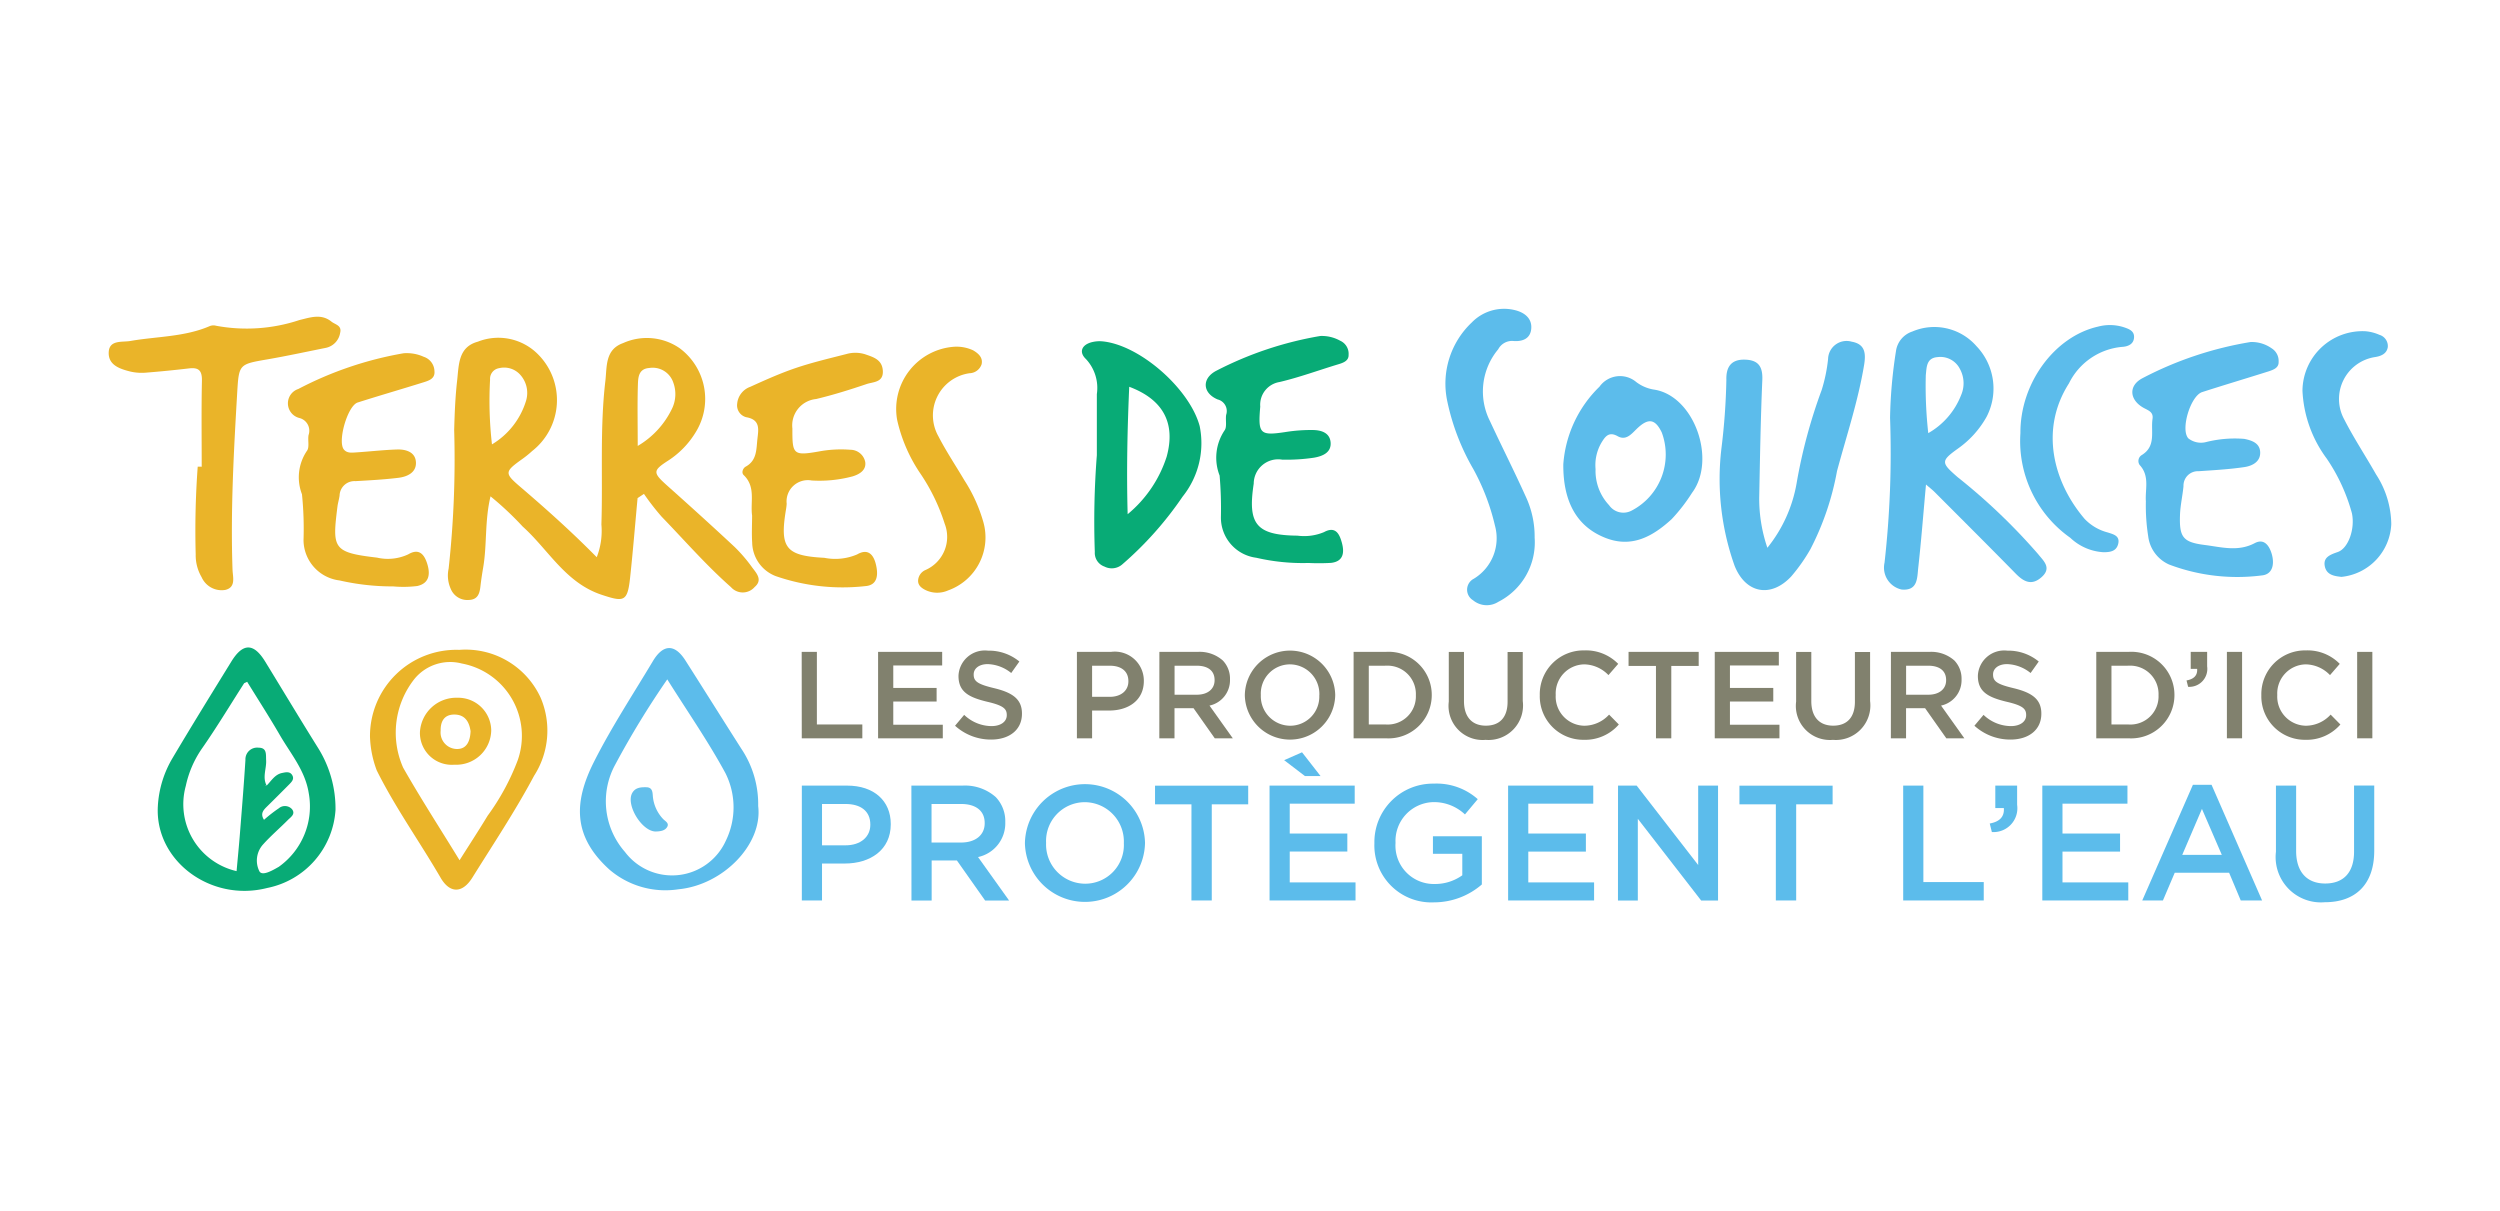 <svg xmlns="http://www.w3.org/2000/svg" width="161" height="78" viewBox="0 0 161 78">
  <g id="Groupe_508" data-name="Groupe 508" transform="translate(-237 -4742)">
    <rect id="Rectangle_278" data-name="Rectangle 278" width="161" height="78" transform="translate(237 4742)" fill="#fff"/>
    <g id="Groupe_505" data-name="Groupe 505" transform="translate(-194.951 4423.116)">
      <path id="Tracé_1368" data-name="Tracé 1368" d="M812.9,380.335c-.16,1.726-.3,3.455-.487,5.178-.167,1.507-.407,1.516-1.813,1.053-2.347-.773-3.434-2.906-5.1-4.4a20.381,20.381,0,0,0-2.07-1.944c-.379,1.578-.221,3.094-.47,4.564-.068.4-.132.811-.178,1.218-.054.479-.166.877-.769.891a1.15,1.15,0,0,1-1.142-.709,2.093,2.093,0,0,1-.139-1.31,64.6,64.6,0,0,0,.357-8.926c.03-1.062.07-2.12.19-3.178.117-1.03.067-2.166,1.335-2.511a3.593,3.593,0,0,1,3.9.84,4.169,4.169,0,0,1-.4,6.2,6.542,6.542,0,0,1-.639.517c-1.166.832-1.155.914-.092,1.823,1.664,1.422,3.293,2.884,4.887,4.5a4.664,4.664,0,0,0,.3-2.11c.1-3.082-.106-6.173.256-9.245.107-.911-.029-2.019,1.142-2.434a3.721,3.721,0,0,1,3.629.321,4.066,4.066,0,0,1,1.052,5.409,5.674,5.674,0,0,1-1.771,1.833c-1.017.655-1,.782-.061,1.624,1.457,1.3,2.907,2.612,4.335,3.944a10.018,10.018,0,0,1,1.134,1.325c.279.371.682.8.156,1.25a1.013,1.013,0,0,1-1.529.009c-1.6-1.411-2.993-3.017-4.47-4.543a16.208,16.208,0,0,1-1.133-1.461Zm-9.38-3.458a4.958,4.958,0,0,0,2.205-2.833,1.746,1.746,0,0,0-.426-1.7,1.389,1.389,0,0,0-1.317-.376.69.69,0,0,0-.581.733A24.649,24.649,0,0,0,803.523,376.878Zm9.386.1a5.574,5.574,0,0,0,2.208-2.394,2.154,2.154,0,0,0,.082-1.7,1.4,1.4,0,0,0-1.553-.926c-.72.056-.709.674-.725,1.166C812.883,374.313,812.909,375.508,812.909,376.974Z" transform="translate(-339.889 -29.373)" fill="#eab429"/>
      <path id="Tracé_1369" data-name="Tracé 1369" d="M502.685,710.426a5.483,5.483,0,0,1-4.406,5.029c-3.632.926-7.233-1.757-7.036-5.263a6.78,6.78,0,0,1,.939-3.091c1.239-2.091,2.518-4.158,3.793-6.227.748-1.214,1.44-1.207,2.181,0,1.139,1.861,2.263,3.731,3.418,5.581A7.36,7.36,0,0,1,502.685,710.426Zm-4.434-1.568c.3-.3.528-.716.991-.81.232-.047.517-.124.667.161.127.241-.05.412-.2.568q-.692.7-1.391,1.388c-.244.241-.512.472-.238.9a9.249,9.249,0,0,1,.952-.742.612.612,0,0,1,.852.058c.241.317-.082.508-.267.695-.527.531-1.1,1.019-1.6,1.577a1.546,1.546,0,0,0-.232,1.73c.188.324.847-.064,1.245-.291a4.771,4.771,0,0,0,1.931-4.745c-.228-1.453-1.161-2.532-1.858-3.735-.676-1.166-1.407-2.3-2.107-3.436-.143.072-.181.079-.2.1-.909,1.415-1.775,2.86-2.739,4.236a6.657,6.657,0,0,0-1.013,2.366,4.421,4.421,0,0,0,3.27,5.491c.067-.745.14-1.483.2-2.221.13-1.646.267-3.293.37-4.941a.754.754,0,0,1,.843-.788c.553,0,.47.434.49.813.029.548-.258,1.1.04,1.639a.3.3,0,0,0-.065-.047c-.015-.006-.038.006-.057.01Z" transform="translate(-49.127 -339.384)" fill="#08ab76"/>
      <path id="Tracé_1370" data-name="Tracé 1370" d="M2334.87,368.466c-.174,1.907-.308,3.642-.5,5.371-.072.637-.017,1.488-1.07,1.392a1.444,1.444,0,0,1-1.1-1.729,63.22,63.22,0,0,0,.356-9.326,30.693,30.693,0,0,1,.379-4.287,1.549,1.549,0,0,1,1.053-1.273,3.6,3.6,0,0,1,4.129.938,3.946,3.946,0,0,1,.653,4.557,6.2,6.2,0,0,1-1.843,2.043c-1.115.8-1.089.909-.025,1.835a38.839,38.839,0,0,1,5.187,4.959c.343.434.9.883.227,1.483-.637.567-1.148.306-1.668-.225-1.726-1.761-3.473-3.5-5.215-5.247C2335.293,368.815,2335.134,368.694,2334.87,368.466Zm.146-3.309a4.822,4.822,0,0,0,2.113-2.443,1.92,1.92,0,0,0-.072-1.686,1.411,1.411,0,0,0-1.452-.766c-.726.058-.691.683-.748,1.161A27.427,27.427,0,0,0,2335.016,365.157Z" transform="translate(-1778.885 -18.379)" fill="#5cbceb"/>
      <path id="Tracé_1371" data-name="Tracé 1371" d="M2160.2,386.595a9.079,9.079,0,0,0,1.878-4.13,33.931,33.931,0,0,1,1.619-6.03,10.228,10.228,0,0,0,.413-2,1.191,1.191,0,0,1,1.522-1.112c.89.158.91.791.8,1.484-.386,2.334-1.135,4.575-1.748,6.851a17.855,17.855,0,0,1-1.712,5.027,11.236,11.236,0,0,1-1.238,1.758c-1.311,1.4-2.935,1.092-3.644-.686a16.661,16.661,0,0,1-.846-7.584,41.972,41.972,0,0,0,.315-4.394c-.022-.809.292-1.324,1.194-1.3.871.024,1.158.449,1.121,1.318-.109,2.529-.15,5.061-.2,7.592A9.818,9.818,0,0,0,2160.2,386.595Z" transform="translate(-1614.43 -32.434)" fill="#5cbceb"/>
      <path id="Tracé_1372" data-name="Tracé 1372" d="M444.941,356.922c0-1.847-.025-3.694.014-5.54.013-.642-.2-.865-.823-.792-.918.108-1.838.2-2.759.273a3.245,3.245,0,0,1-1.02-.067c-.678-.17-1.444-.414-1.4-1.256.042-.8.868-.624,1.388-.714,1.714-.3,3.49-.253,5.129-.964a.648.648,0,0,1,.4-.017,10.759,10.759,0,0,0,5.367-.369c.675-.158,1.393-.433,2.056.1.248.2.685.24.564.725a1.177,1.177,0,0,1-.941.971c-1.242.249-2.48.518-3.727.734-1.84.319-1.854.3-1.963,2.16-.221,3.793-.433,7.587-.3,11.391.016.469.237,1.134-.469,1.3a1.41,1.41,0,0,1-1.522-.822,2.788,2.788,0,0,1-.381-1.469,56.222,56.222,0,0,1,.13-5.648Z" transform="translate(0 -7.982)" fill="#eab429"/>
      <path id="Tracé_1373" data-name="Tracé 1373" d="M2597.6,384.233c-.053-.791.258-1.634-.4-2.341a.449.449,0,0,1,.139-.642c.936-.576.57-1.521.69-2.328.068-.454-.283-.546-.585-.716-.9-.507-.982-1.418-.071-1.9a23.023,23.023,0,0,1,6.971-2.334,2.228,2.228,0,0,1,1.358.407.958.958,0,0,1,.447.873c.016.375-.32.5-.613.6-1.434.454-2.876.883-4.309,1.344-.75.241-1.415,2.421-.888,2.984a1.317,1.317,0,0,0,1.16.229,7.609,7.609,0,0,1,2.434-.2c.5.1.995.273,1.028.838.037.629-.5.9-1.007.978-.978.146-1.97.2-2.958.267a.929.929,0,0,0-.973.964c-.058.611-.2,1.217-.224,1.828-.055,1.457.18,1.781,1.594,1.959,1.064.134,2.137.452,3.218-.119.605-.32.94.159,1.1.715.181.647.051,1.305-.656,1.366a12.411,12.411,0,0,1-5.95-.7,2.29,2.29,0,0,1-1.354-1.819A12.619,12.619,0,0,1,2597.6,384.233Z" transform="translate(-2027.455 -33.062)" fill="#5cbceb"/>
      <path id="Tracé_1374" data-name="Tracé 1374" d="M952.895,710.774c.3,2.478-2.276,5.086-5.136,5.359a5.531,5.531,0,0,1-4.456-1.279c-2.377-2.16-2.278-4.37-.974-6.948,1.124-2.223,2.5-4.317,3.782-6.461.666-1.115,1.411-1.128,2.1-.045,1.207,1.895,2.4,3.8,3.607,5.694A6.418,6.418,0,0,1,952.895,710.774Zm-5.855-8.16a57.043,57.043,0,0,0-3.357,5.5,4.93,4.93,0,0,0,.631,5.612,3.8,3.8,0,0,0,6.5-.726,4.9,4.9,0,0,0-.031-4.353C949.671,706.6,948.335,704.677,947.04,702.614Z" transform="translate(-472.117 -339.979)" fill="#5cbceb"/>
      <path id="Tracé_1375" data-name="Tracé 1375" d="M636.735,400.99a15.311,15.311,0,0,1-3.462-.385,2.637,2.637,0,0,1-2.318-2.6,21.925,21.925,0,0,0-.1-2.95,3.032,3.032,0,0,1,.323-2.8c.17-.236.041-.672.1-1.008a.844.844,0,0,0-.579-1.1.973.973,0,0,1-.081-1.871,23.052,23.052,0,0,1,6.776-2.3,2.625,2.625,0,0,1,1.3.226,1,1,0,0,1,.693.925c.049.489-.367.614-.724.725-1.4.438-2.818.848-4.22,1.294-.652.208-1.316,2.517-.885,3.033.2.238.5.2.771.182.887-.056,1.771-.162,2.658-.189.579-.017,1.187.174,1.208.844.02.646-.565.911-1.13.98-.917.112-1.841.162-2.764.214a.961.961,0,0,0-1.024.927c-.03.237-.106.468-.136.705-.338,2.7-.313,2.961,2.547,3.294a3.1,3.1,0,0,0,2.01-.211c.677-.4,1.019-.029,1.216.585.215.668.158,1.28-.636,1.455A7.328,7.328,0,0,1,636.735,400.99Z" transform="translate(-179.457 -44.341)" fill="#eab429"/>
      <path id="Tracé_1376" data-name="Tracé 1376" d="M1110.049,396.234c-.122-.886.251-1.844-.544-2.608-.16-.154-.044-.445.131-.541.734-.4.681-1.126.756-1.789.068-.6.2-1.235-.715-1.393a.789.789,0,0,1-.589-.87,1.276,1.276,0,0,1,.838-1.087c.965-.438,1.936-.875,2.937-1.214,1.067-.361,2.17-.619,3.264-.9a2.111,2.111,0,0,1,1.22.022c.512.18,1.067.334,1.12,1.035.059.784-.613.731-1.046.878-1.069.362-2.149.7-3.246.963a1.707,1.707,0,0,0-1.531,1.9c-.006,1.647.038,1.772,1.687,1.481a7.731,7.731,0,0,1,2.044-.113.977.977,0,0,1,.961.794c.072.522-.373.783-.805.917a8.275,8.275,0,0,1-2.643.268,1.372,1.372,0,0,0-1.612,1.5,3.536,3.536,0,0,1-.051.408c-.4,2.433-.01,2.942,2.473,3.071a3.587,3.587,0,0,0,2.113-.217c.7-.407,1.048.012,1.2.6.16.623.174,1.378-.671,1.44a13.153,13.153,0,0,1-5.77-.645,2.356,2.356,0,0,1-1.515-2.155C1110.017,397.4,1110.049,396.816,1110.049,396.234Z" transform="translate(-629.663 -44.149)" fill="#eab429"/>
      <path id="Tracé_1377" data-name="Tracé 1377" d="M717.511,708.063a5.56,5.56,0,0,1,5.75-5.576,5.311,5.311,0,0,1,5.24,3.082,5.378,5.378,0,0,1-.422,5.027c-1.2,2.252-2.622,4.388-3.975,6.558-.643,1.031-1.454,1.03-2.05,0-1.345-2.315-2.909-4.5-4.106-6.9A6.709,6.709,0,0,1,717.511,708.063Zm5.769,7.973c.646-1.022,1.243-1.934,1.806-2.865a15.042,15.042,0,0,0,1.943-3.585,4.739,4.739,0,0,0-3.6-6.219,2.974,2.974,0,0,0-3.045.981,5.57,5.57,0,0,0-.737,5.725C720.771,712.051,722.009,713.96,723.28,716.036Z" transform="translate(-261.733 -341.752)" fill="#eab429"/>
      <path id="Tracé_1378" data-name="Tracé 1378" d="M1615.36,382.169a13.284,13.284,0,0,1-3.368-.337,2.606,2.606,0,0,1-2.276-2.637,24.788,24.788,0,0,0-.084-2.656,3.159,3.159,0,0,1,.313-2.9c.176-.227.055-.67.108-1.007a.77.77,0,0,0-.546-.994c-.98-.411-1.039-1.357-.085-1.85a22.887,22.887,0,0,1,6.692-2.237,2.424,2.424,0,0,1,1.285.306.92.92,0,0,1,.539.917c.013.349-.3.49-.618.586-1.278.384-2.535.851-3.831,1.156a1.481,1.481,0,0,0-1.24,1.58c-.152,1.781-.037,1.9,1.721,1.625a10.392,10.392,0,0,1,1.636-.115c.539,0,1.106.157,1.172.772.074.691-.539.919-1.07,1.01a11.931,11.931,0,0,1-2.049.126,1.574,1.574,0,0,0-1.83,1.547c-.4,2.6.147,3.32,2.817,3.348a3.3,3.3,0,0,0,1.708-.227c.749-.408,1,.128,1.152.687.17.622.109,1.206-.706,1.294A13.514,13.514,0,0,1,1615.36,382.169Z" transform="translate(-1099.138 -27.029)" fill="#08ab76"/>
      <path id="Tracé_1379" data-name="Tracé 1379" d="M1477.643,380.755c0-.922,0-2.429,0-3.936a2.726,2.726,0,0,0-.7-2.254c-.489-.46-.263-.946.424-1.1a2.049,2.049,0,0,1,.611-.044c2.413.212,5.641,3.054,6.287,5.459a5.5,5.5,0,0,1-1.1,4.543,22.366,22.366,0,0,1-3.879,4.358,1.026,1.026,0,0,1-1.148.148.933.933,0,0,1-.626-.946A55.023,55.023,0,0,1,1477.643,380.755Zm1.984,3.8a7.961,7.961,0,0,0,2.513-3.707c.589-2.151-.215-3.675-2.412-4.5C1479.611,379.046,1479.549,381.722,1479.627,384.56Z" transform="translate(-975.055 -32.556)" fill="#08ab76"/>
      <path id="Tracé_1380" data-name="Tracé 1380" d="M1990.014,416.135a7.738,7.738,0,0,1,2.329-4.993,1.623,1.623,0,0,1,2.37-.3,2.539,2.539,0,0,0,1.122.483c2.6.372,4.065,4.508,2.472,6.647a11.257,11.257,0,0,1-1.316,1.7c-1.225,1.122-2.58,1.877-4.278,1.2C1990.944,420.172,1989.994,418.627,1990.014,416.135Zm2.077.312a3.226,3.226,0,0,0,.871,2.326,1.123,1.123,0,0,0,1.452.348,4.071,4.071,0,0,0,1.94-5.035c-.431-.884-.872-.947-1.62-.22-.345.336-.686.764-1.224.461-.585-.33-.819.062-1.05.436A2.863,2.863,0,0,0,1992.091,416.446Z" transform="translate(-1457.386 -67.354)" fill="#5cbceb"/>
      <path id="Tracé_1381" data-name="Tracé 1381" d="M1870.451,353.512a4.293,4.293,0,0,1-2.341,4.131,1.383,1.383,0,0,1-1.629-.105.793.793,0,0,1,.052-1.383,3.051,3.051,0,0,0,1.361-3.425,14.306,14.306,0,0,0-1.387-3.629,14.7,14.7,0,0,1-1.684-4.386,5.422,5.422,0,0,1,1.582-5.066,2.9,2.9,0,0,1,2.744-.8c.6.137,1.131.5,1.085,1.181s-.588.871-1.2.81a1.008,1.008,0,0,0-.928.536,4.236,4.236,0,0,0-.532,4.628c.75,1.613,1.554,3.2,2.287,4.821A6.1,6.1,0,0,1,1870.451,353.512Z" transform="translate(-1339.669)" fill="#5cbceb"/>
      <path id="Tracé_1382" data-name="Tracé 1382" d="M1282.316,379.249a2.534,2.534,0,0,1,1.2.232c.342.2.646.471.546.9a.846.846,0,0,1-.777.575,2.741,2.741,0,0,0-2,4.069c.5.97,1.113,1.886,1.67,2.829a9.931,9.931,0,0,1,1.223,2.7,3.622,3.622,0,0,1-2.276,4.39,1.732,1.732,0,0,1-1.488-.043c-.253-.133-.467-.31-.439-.631a.787.787,0,0,1,.458-.635,2.329,2.329,0,0,0,1.252-2.987,12.468,12.468,0,0,0-1.616-3.305,10.061,10.061,0,0,1-1.445-3.376A4.019,4.019,0,0,1,1282.316,379.249Z" transform="translate(-788.896 -38.036)" fill="#eab429"/>
      <path id="Tracé_1383" data-name="Tracé 1383" d="M2780.635,378.427c-.389-.045-.931-.092-1.063-.649-.144-.61.337-.781.827-.952.681-.236,1.122-1.489.913-2.491a11.745,11.745,0,0,0-1.622-3.523,7.939,7.939,0,0,1-1.564-4.372,3.867,3.867,0,0,1,4.074-3.831,2.843,2.843,0,0,1,.883.231.755.755,0,0,1,.538.79c-.067.418-.415.579-.822.641a2.733,2.733,0,0,0-1.985,4.012c.622,1.216,1.379,2.362,2.055,3.551a5.982,5.982,0,0,1,.976,3.194A3.571,3.571,0,0,1,2780.635,378.427Z" transform="translate(-2197.896 -22.392)" fill="#5cbceb"/>
      <path id="Tracé_1384" data-name="Tracé 1384" d="M2477.45,363.133c-.02-3.2,2.185-6.22,5-6.858a2.954,2.954,0,0,1,1.619.027c.333.11.707.229.7.639-.006.469-.4.623-.794.641a4.238,4.238,0,0,0-3.4,2.349c-1.891,2.958-1.016,6.352,1.009,8.726a3.146,3.146,0,0,0,1.487.874c.354.115.795.208.679.722-.111.494-.524.556-.971.55a3.39,3.39,0,0,1-2.12-.93A7.624,7.624,0,0,1,2477.45,363.133Z" transform="translate(-1915.384 -16.357)" fill="#5cbceb"/>
      <path id="Tracé_1385" data-name="Tracé 1385" d="M605.636,846.567l-.113-.029c.019,0,.042-.016.057-.01a.288.288,0,0,1,.066.048Z" transform="translate(-156.512 -477.093)" fill="#08ab76"/>
      <path id="Tracé_1386" data-name="Tracé 1386" d="M997.191,851.81c-.893.01-1.954-1.717-1.521-2.484.2-.351.548-.373.9-.367.4.006.407.31.427.593a2.446,2.446,0,0,0,.633,1.424c.133.158.424.272.3.52C997.788,851.764,997.48,851.8,997.191,851.81Z" transform="translate(-523.002 -479.377)" fill="#63bfeb"/>
      <path id="Tracé_1387" data-name="Tracé 1387" d="M773.04,757.809a2.052,2.052,0,0,1-2.22-2.1,2.345,2.345,0,0,1,2.415-2.212,2.129,2.129,0,0,1,2.176,2.093A2.253,2.253,0,0,1,773.04,757.809Zm1.042-2.154c-.083-.578-.336-1.062-1.02-1.076s-.921.449-.908,1.042a1.063,1.063,0,0,0,1.059,1.176C773.848,756.8,774.055,756.269,774.081,755.655Z" transform="translate(-311.825 -389.678)" fill="#eab429"/>
      <g id="Groupe_503" data-name="Groupe 503" transform="translate(483.58 360.77)">
        <path id="Tracé_1388" data-name="Tracé 1388" d="M1177.907,704.66h.978v4.676h2.927v.891h-3.9Z" transform="translate(-1177.907 -704.565)" fill="#81816e"/>
        <path id="Tracé_1389" data-name="Tracé 1389" d="M1259.4,704.66h4.127v.875h-3.149v1.447h2.791v.875h-2.791v1.495h3.189v.875H1259.4Z" transform="translate(-1254.48 -704.565)" fill="#81816e"/>
        <path id="Tracé_1390" data-name="Tracé 1390" d="M1341.426,708.179l.588-.7a2.578,2.578,0,0,0,1.757.724c.6,0,.986-.286.986-.7v-.016c0-.4-.223-.612-1.256-.851-1.185-.286-1.853-.636-1.853-1.662v-.016a1.7,1.7,0,0,1,1.9-1.614,3.085,3.085,0,0,1,2.02.7l-.525.74a2.528,2.528,0,0,0-1.511-.573c-.573,0-.906.294-.906.66v.016c0,.429.254.62,1.328.875,1.177.286,1.781.708,1.781,1.63v.016c0,1.042-.819,1.662-1.988,1.662A3.429,3.429,0,0,1,1341.426,708.179Z" transform="translate(-1331.55 -703.328)" fill="#81816e"/>
        <path id="Tracé_1391" data-name="Tracé 1391" d="M1471.371,704.66h2.195a1.869,1.869,0,0,1,2.115,1.861v.016c0,1.249-1,1.9-2.227,1.9h-1.105v1.789h-.978Zm2.115,2.895c.74,0,1.2-.413,1.2-.994v-.016c0-.652-.469-.994-1.2-.994h-1.137v2Z" transform="translate(-1453.647 -704.565)" fill="#81816e"/>
        <path id="Tracé_1392" data-name="Tracé 1392" d="M1559.317,704.66h2.481a2.242,2.242,0,0,1,1.606.557,1.682,1.682,0,0,1,.461,1.2v.016a1.671,1.671,0,0,1-1.32,1.686l1.5,2.107h-1.161l-1.368-1.94h-1.225v1.94h-.978Zm2.41,2.759c.7,0,1.145-.366,1.145-.93v-.016c0-.6-.429-.922-1.153-.922h-1.424v1.869Z" transform="translate(-1536.282 -704.565)" fill="#81816e"/>
        <path id="Tracé_1393" data-name="Tracé 1393" d="M1650.423,705.975v-.016a2.911,2.911,0,0,1,5.821-.016v.016a2.911,2.911,0,0,1-5.821.016Zm4.8,0v-.016a1.907,1.907,0,0,0-1.893-1.98,1.881,1.881,0,0,0-1.877,1.964v.016a1.9,1.9,0,0,0,1.893,1.972A1.874,1.874,0,0,0,1655.218,705.975Z" transform="translate(-1621.885 -703.08)" fill="#81816e"/>
        <path id="Tracé_1394" data-name="Tracé 1394" d="M1766.413,704.66h2.075a2.775,2.775,0,0,1,2.958,2.767v.016a2.787,2.787,0,0,1-2.958,2.783h-2.075Zm.978.891v3.785h1.1a1.814,1.814,0,0,0,1.932-1.877v-.016a1.827,1.827,0,0,0-1.932-1.893Z" transform="translate(-1730.87 -704.565)" fill="#81816e"/>
        <path id="Tracé_1395" data-name="Tracé 1395" d="M1867.92,707.865v-3.2h.978v3.165c0,1.034.533,1.582,1.408,1.582s1.4-.517,1.4-1.543v-3.2h.978v3.157a2.223,2.223,0,0,1-2.394,2.5A2.194,2.194,0,0,1,1867.92,707.865Z" transform="translate(-1826.247 -704.565)" fill="#81816e"/>
        <path id="Tracé_1396" data-name="Tracé 1396" d="M1964.949,705.975v-.016a2.817,2.817,0,0,1,2.871-2.879,2.9,2.9,0,0,1,2.179.867l-.628.724a2.215,2.215,0,0,0-1.559-.692,1.873,1.873,0,0,0-1.837,1.964v.016a1.875,1.875,0,0,0,1.837,1.972,2.174,2.174,0,0,0,1.6-.716l.628.636a2.872,2.872,0,0,1-2.258.986A2.8,2.8,0,0,1,1964.949,705.975Z" transform="translate(-1917.416 -703.08)" fill="#81816e"/>
        <path id="Tracé_1397" data-name="Tracé 1397" d="M2061.375,705.567h-1.765v-.907h4.517v.907h-1.765v4.66h-.986Z" transform="translate(-2006.36 -704.565)" fill="#81816e"/>
        <path id="Tracé_1398" data-name="Tracé 1398" d="M2151.507,704.66h4.127v.875h-3.149v1.447h2.791v.875h-2.791v1.495h3.189v.875h-4.167Z" transform="translate(-2092.706 -704.565)" fill="#81816e"/>
        <path id="Tracé_1399" data-name="Tracé 1399" d="M2238.27,707.865v-3.2h.978v3.165c0,1.034.533,1.582,1.408,1.582s1.4-.517,1.4-1.543v-3.2h.978v3.157a2.223,2.223,0,0,1-2.394,2.5A2.194,2.194,0,0,1,2238.27,707.865Z" transform="translate(-2174.229 -704.565)" fill="#81816e"/>
        <path id="Tracé_1400" data-name="Tracé 1400" d="M2339.381,704.66h2.481a2.243,2.243,0,0,1,1.606.557,1.683,1.683,0,0,1,.461,1.2v.016a1.671,1.671,0,0,1-1.32,1.686l1.5,2.107h-1.161l-1.368-1.94h-1.225v1.94h-.978Zm2.409,2.759c.7,0,1.145-.366,1.145-.93v-.016c0-.6-.429-.922-1.153-.922h-1.424v1.869Z" transform="translate(-2269.234 -704.565)" fill="#81816e"/>
        <path id="Tracé_1401" data-name="Tracé 1401" d="M2428.381,708.179l.588-.7a2.578,2.578,0,0,0,1.758.724c.6,0,.986-.286.986-.7v-.016c0-.4-.223-.612-1.256-.851-1.185-.286-1.853-.636-1.853-1.662v-.016a1.7,1.7,0,0,1,1.9-1.614,3.084,3.084,0,0,1,2.02.7l-.525.74a2.528,2.528,0,0,0-1.511-.573c-.573,0-.906.294-.906.66v.016c0,.429.254.62,1.328.875,1.177.286,1.781.708,1.781,1.63v.016c0,1.042-.819,1.662-1.988,1.662A3.429,3.429,0,0,1,2428.381,708.179Z" transform="translate(-2352.858 -703.328)" fill="#81816e"/>
        <path id="Tracé_1402" data-name="Tracé 1402" d="M2558.325,704.66h2.076a2.775,2.775,0,0,1,2.958,2.767v.016a2.787,2.787,0,0,1-2.958,2.783h-2.076Zm.978.891v3.785h1.1a1.814,1.814,0,0,0,1.932-1.877v-.016a1.826,1.826,0,0,0-1.932-1.893Z" transform="translate(-2474.954 -704.565)" fill="#81816e"/>
        <path id="Tracé_1403" data-name="Tracé 1403" d="M2654.566,706.5c.485-.088.716-.334.684-.747h-.414V704.66h1.058v.93a1.158,1.158,0,0,1-1.225,1.32Z" transform="translate(-2565.383 -704.565)" fill="#81816e"/>
        <path id="Tracé_1404" data-name="Tracé 1404" d="M2697.618,704.66h.978v5.566h-.978Z" transform="translate(-2605.835 -704.565)" fill="#81816e"/>
        <path id="Tracé_1405" data-name="Tracé 1405" d="M2734.349,705.975v-.016a2.817,2.817,0,0,1,2.871-2.879,2.9,2.9,0,0,1,2.179.867l-.628.724a2.214,2.214,0,0,0-1.559-.692,1.873,1.873,0,0,0-1.837,1.964v.016a1.875,1.875,0,0,0,1.837,1.972,2.174,2.174,0,0,0,1.6-.716l.628.636a2.872,2.872,0,0,1-2.258.986A2.8,2.8,0,0,1,2734.349,705.975Z" transform="translate(-2640.348 -703.08)" fill="#81816e"/>
        <path id="Tracé_1406" data-name="Tracé 1406" d="M2836.515,704.66h.978v5.566h-.978Z" transform="translate(-2736.343 -704.565)" fill="#81816e"/>
      </g>
      <g id="Groupe_504" data-name="Groupe 504" transform="translate(483.586 367.332)">
        <path id="Tracé_1407" data-name="Tracé 1407" d="M1178,847.236h2.916c1.733,0,2.811.983,2.811,2.472v.021c0,1.659-1.331,2.525-2.958,2.525H1179.3v2.377H1178Zm2.811,3.846c.983,0,1.6-.549,1.6-1.321v-.021c0-.866-.623-1.321-1.6-1.321H1179.3v2.663Z" transform="translate(-1177.997 -845.091)" fill="#5cbceb"/>
        <path id="Tracé_1408" data-name="Tracé 1408" d="M1294.864,847.236h3.3a2.98,2.98,0,0,1,2.134.74,2.235,2.235,0,0,1,.613,1.6v.021a2.221,2.221,0,0,1-1.754,2.24l2,2.8h-1.543l-1.817-2.578h-1.627v2.578h-1.3Zm3.2,3.666c.93,0,1.521-.486,1.521-1.236v-.021c0-.792-.57-1.226-1.532-1.226h-1.891V850.9Z" transform="translate(-1287.806 -845.091)" fill="#5cbceb"/>
        <path id="Tracé_1409" data-name="Tracé 1409" d="M1415.929,848.982v-.021a3.868,3.868,0,0,1,7.734-.021v.021a3.868,3.868,0,0,1-7.734.021Zm6.371,0v-.021a2.534,2.534,0,0,0-2.515-2.631,2.5,2.5,0,0,0-2.493,2.61v.021a2.525,2.525,0,0,0,2.515,2.62A2.49,2.49,0,0,0,1422.3,848.982Z" transform="translate(-1401.559 -843.118)" fill="#5cbceb"/>
        <path id="Tracé_1410" data-name="Tracé 1410" d="M1557.01,848.44h-2.346v-1.2h6v1.2h-2.346v6.192h-1.31Z" transform="translate(-1531.915 -845.091)" fill="#5cbceb"/>
        <path id="Tracé_1411" data-name="Tracé 1411" d="M1676.778,813.867h5.484v1.162h-4.184v1.923h3.709v1.162h-3.709V820.1h4.237v1.162h-5.536Zm2.282-.613-1.342-1.025,1.152-.507,1.194,1.532Z" transform="translate(-1646.654 -811.722)" fill="#5cbceb"/>
        <path id="Tracé_1412" data-name="Tracé 1412" d="M1788.572,848.982v-.021a3.768,3.768,0,0,1,3.814-3.825,3.994,3.994,0,0,1,2.842,1l-.824.983a2.9,2.9,0,0,0-2.071-.792,2.5,2.5,0,0,0-2.4,2.61v.021a2.47,2.47,0,0,0,2.515,2.641,3.018,3.018,0,0,0,1.785-.56v-1.384h-1.891v-1.131h3.149v3.106a4.716,4.716,0,0,1-3.085,1.152A3.67,3.67,0,0,1,1788.572,848.982Z" transform="translate(-1751.696 -843.118)" fill="#5cbceb"/>
        <path id="Tracé_1413" data-name="Tracé 1413" d="M1931.157,847.236h5.484V848.4h-4.184v1.923h3.709v1.162h-3.709v1.986h4.237v1.162h-5.536Z" transform="translate(-1885.67 -845.091)" fill="#5cbceb"/>
        <path id="Tracé_1414" data-name="Tracé 1414" d="M2048.374,847.236h1.2l3.962,5.114v-5.114h1.279v7.4h-1.088l-4.078-5.262v5.262h-1.279Z" transform="translate(-1995.808 -845.091)" fill="#5cbceb"/>
        <path id="Tracé_1415" data-name="Tracé 1415" d="M2180.182,848.44h-2.345v-1.2h6v1.2h-2.346v6.192h-1.31Z" transform="translate(-2117.452 -845.091)" fill="#5cbceb"/>
        <path id="Tracé_1416" data-name="Tracé 1416" d="M2352.433,847.236h1.3v6.213h3.888v1.183h-5.187Z" transform="translate(-2281.503 -845.091)" fill="#5cbceb"/>
        <path id="Tracé_1417" data-name="Tracé 1417" d="M2444.8,849.677c.645-.116.951-.444.909-.993h-.55v-1.447h1.405v1.236a1.538,1.538,0,0,1-1.627,1.754Z" transform="translate(-2368.296 -845.091)" fill="#5cbceb"/>
        <path id="Tracé_1418" data-name="Tracé 1418" d="M2500.789,847.236h5.483V848.4h-4.184v1.923h3.708v1.162h-3.708v1.986h4.237v1.162h-5.536Z" transform="translate(-2420.899 -845.091)" fill="#5cbceb"/>
        <path id="Tracé_1419" data-name="Tracé 1419" d="M2610.763,846.361h1.2l3.254,7.449h-1.374l-.75-1.786h-3.5l-.761,1.786h-1.331Zm1.86,4.512-1.279-2.959-1.268,2.959Z" transform="translate(-2521.174 -844.269)" fill="#5cbceb"/>
        <path id="Tracé_1420" data-name="Tracé 1420" d="M2749.919,851.494v-4.258h1.3v4.205c0,1.373.708,2.1,1.87,2.1s1.86-.687,1.86-2.05v-4.258h1.3v4.195c0,2.208-1.247,3.318-3.181,3.318A2.916,2.916,0,0,1,2749.919,851.494Z" transform="translate(-2654.983 -845.091)" fill="#5cbceb"/>
      </g>
    </g>
  </g>
</svg>
